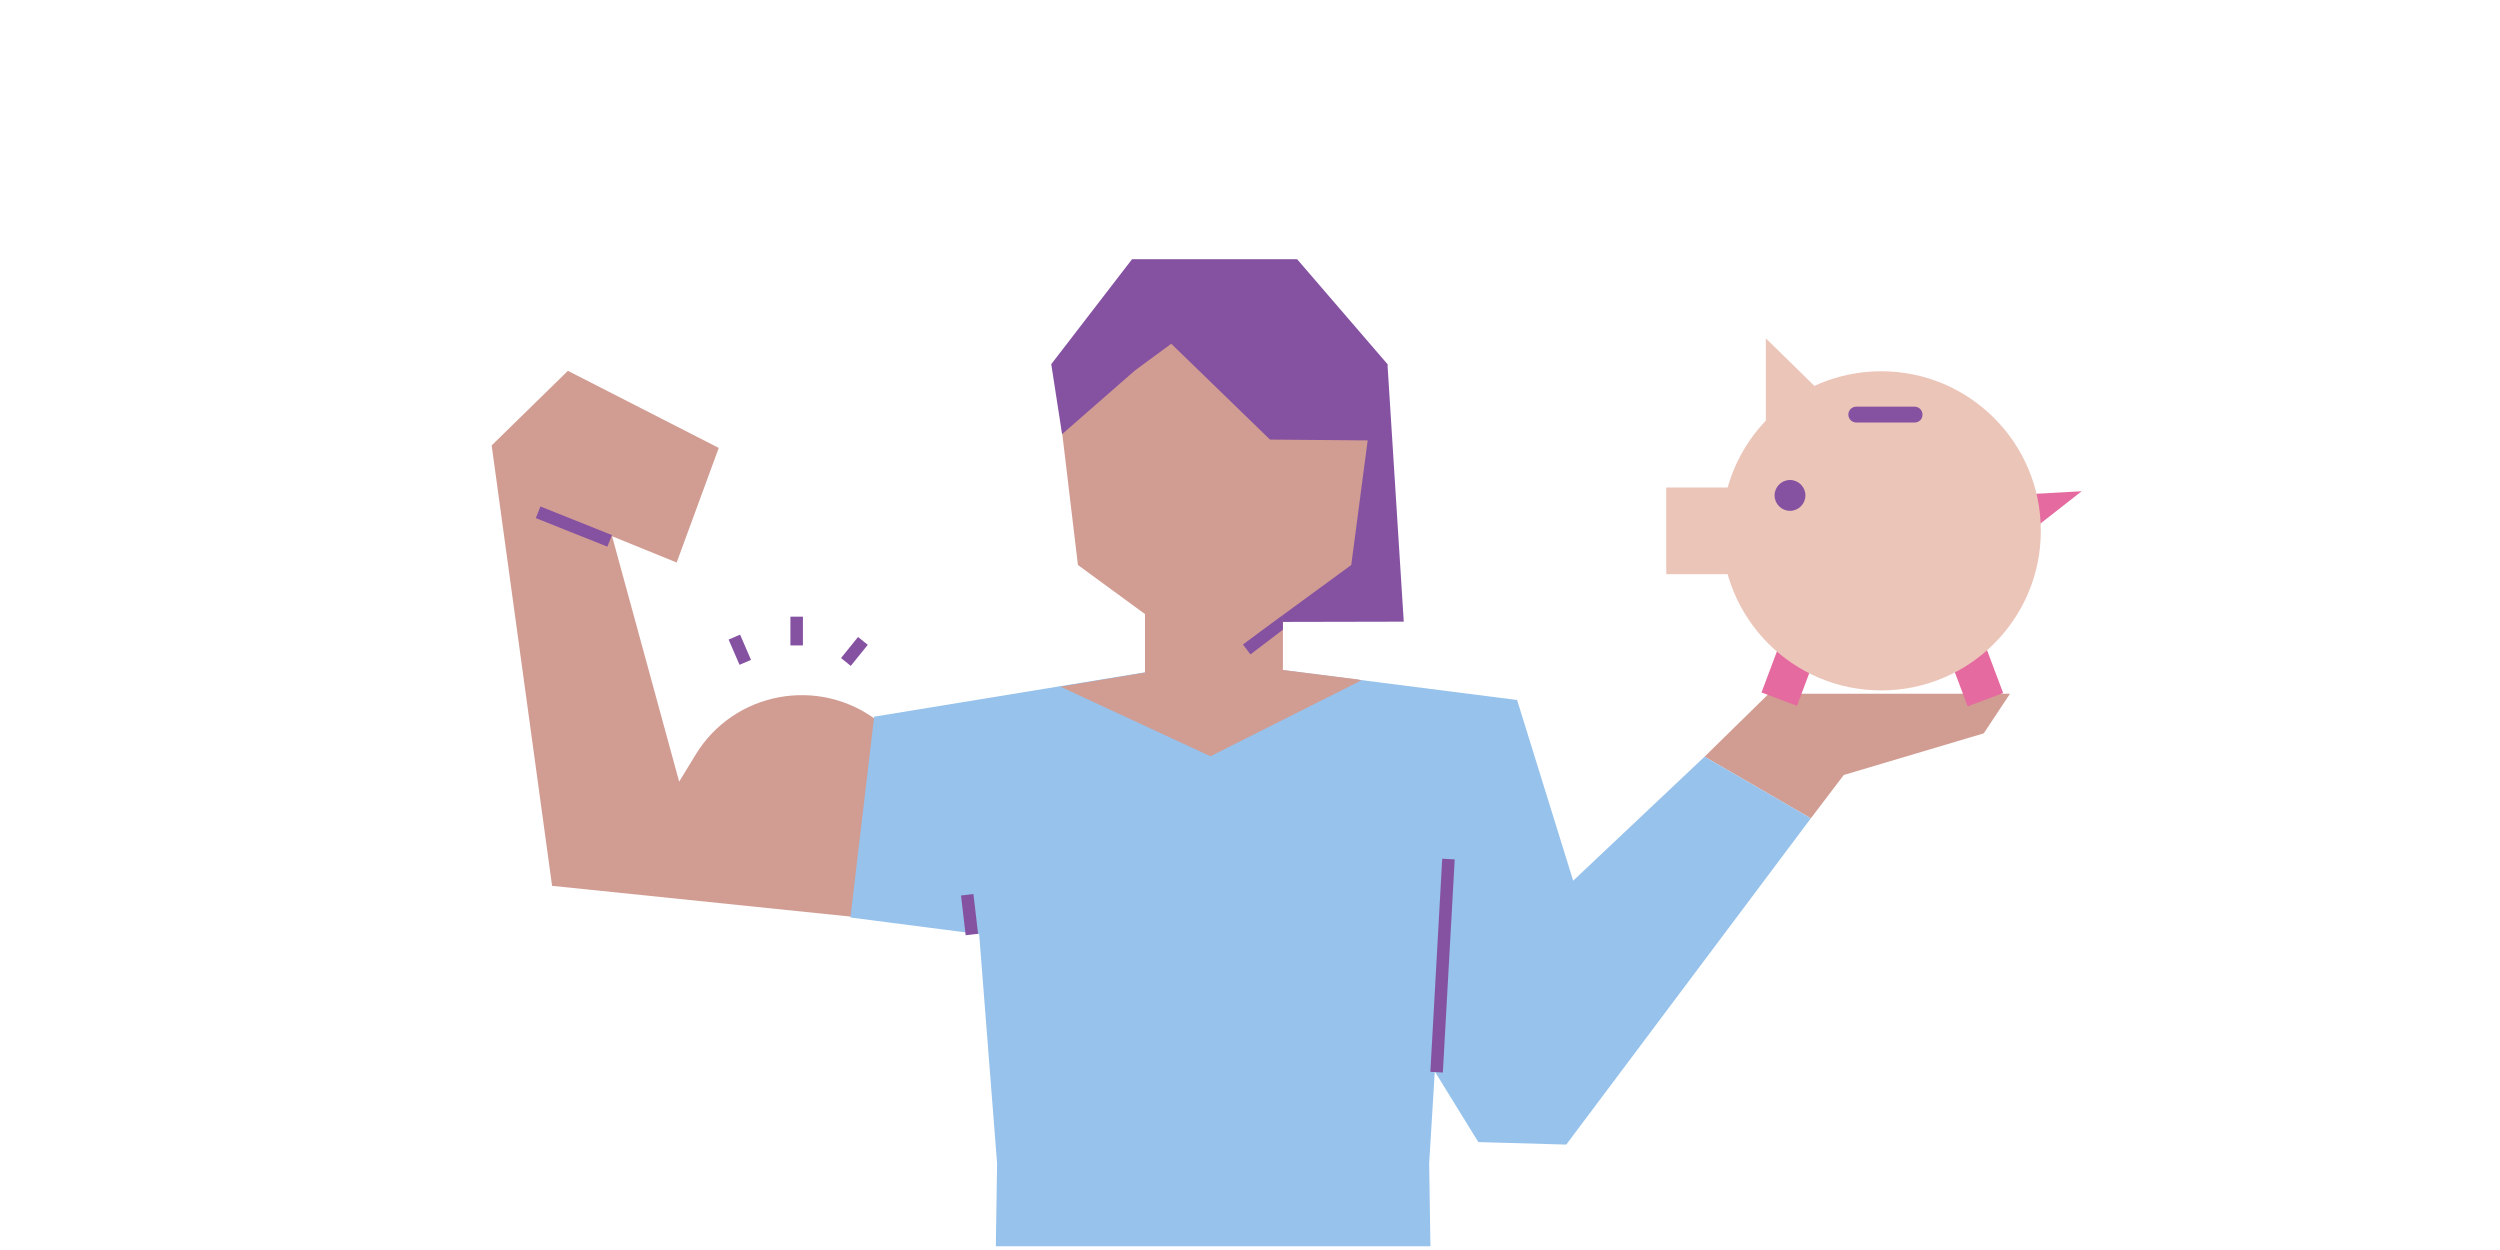 <?xml version="1.0" encoding="utf-8"?>
<!-- Generator: Adobe Illustrator 23.1.1, SVG Export Plug-In . SVG Version: 6.00 Build 0)  -->
<svg version="1.1" xmlns="http://www.w3.org/2000/svg" xmlns:xlink="http://www.w3.org/1999/xlink" x="0px" y="0px"
	 viewBox="0 0 600 300" style="enable-background:new 0 0 600 300;" xml:space="preserve">
<style type="text/css">
	.st0{display:none;}
	.st1{display:inline;fill:#FFF3EF;}
	.st2{display:inline;}
	.st3{fill:#F5E57B;}
	.st4{fill:#96C2EB;}
	.st5{fill:#8552A1;}
	.st6{fill:#E56A9F;}
	.st7{fill:#FDE27B;}
	.st8{fill:#D19C92;}
	.st9{fill:#E5DEEC;}
	.st10{fill:#FFFFFF;}
	.st11{fill:#562772;}
	.st12{clip-path:url(#SVGID_2_);}
	.st13{fill:#FFF3EF;}
	.st14{clip-path:url(#SVGID_4_);}
	.st15{fill:#E8F2FB;}
	.st16{clip-path:url(#SVGID_6_);}
	.st17{fill:#FFFDE7;}
	.st18{clip-path:url(#SVGID_8_);}
	.st19{fill-rule:evenodd;clip-rule:evenodd;fill:#8552A1;}
	.st20{fill-rule:evenodd;clip-rule:evenodd;fill:#A590BF;}
	.st21{fill-rule:evenodd;clip-rule:evenodd;fill:#ECC5B9;}
	.st22{fill-rule:evenodd;clip-rule:evenodd;fill:#E56A9F;}
	.st23{fill-rule:evenodd;clip-rule:evenodd;fill:#96C2EB;}
	.st24{fill-rule:evenodd;clip-rule:evenodd;fill:#F5E57B;}
	.st25{fill:#00FFA7;}
	.st26{fill:#ECC5B9;}
	.st27{clip-path:url(#SVGID_10_);}
	.st28{fill:#F9C0B9;}
	.st29{fill:#A590BF;}
</style>
<g id="Zakm_achtergrond" class="st0">
	<rect x="-1458.4" y="-41" class="st1" width="2104.6" height="1135"/>
</g>
<g id="grid" class="st0">
	<g class="st2">
		<rect width="600" height="300"/>
		<rect x="149.9" width="300.2" height="300"/>
	</g>
</g>
<g id="sketch">
</g>
<g id="illustraties__x26__titels">
	<g>
		<polygon class="st8" points="476.1,176 482.4,166.5 424.5,166.5 409.1,181.6 434.6,196.4 442.5,186 		"/>
	</g>
	<g>
		<polygon class="st4" points="343.2,243.8 337.6,246.2 354.8,274.1 375.9,274.7 434.6,196.4 409.1,181.6 		"/>
	</g>
	<g>
		<g>
			<g>
				<path class="st8" d="M210.6,173L210.6,173c-14.1-10.8-34.5-7-43.7,8.2l-3.9,6.4l-16.1-58.9l15.5,6.3l10.1-27.5L136.3,89
					L118,106.9l14.5,105.7l85.4,8.8"/>
			</g>
			<g>
				
					<rect x="136.4" y="117.1" transform="matrix(0.371 -0.928 0.928 0.371 -30.68 207.471)" class="st5" width="3" height="18.5"/>
			</g>
		</g>
		<g>
			<polyline class="st5" points="252.5,87.4 263.7,137.2 289.2,149.3 336.9,149.2 333,87.5 333,87.4 			"/>
		</g>
		<g>
			<polygon class="st4" points="239.3,279.2 239,299.1 289.9,299.1 292.3,299.1 343.3,299.1 343,279.2 345,246.5 387.1,242.1 
				364.1,168 291.3,158.7 291.3,158.7 291.1,158.7 291,158.7 291,158.7 209.8,172 204.1,220.2 235,224.2 			"/>
		</g>
		<g>
			<polygon class="st8" points="326.7,163.3 326.1,163.1 291.3,158.7 291.3,158.7 291.1,158.7 291,158.7 291,158.7 254.5,164.8 
				290.5,181.5 			"/>
		</g>
		<g>
			<defs>
				<rect id="SVGID_9_" x="274.8" y="120.3" width="33.1" height="49.1"/>
			</defs>
			<clipPath id="SVGID_2_">
				<use xlink:href="#SVGID_9_"  style="overflow:visible;"/>
			</clipPath>
			<g class="st12">
				<rect x="274.8" y="120.3" class="st8" width="33.1" height="49.1"/>
			</g>
			<g class="st12">
				
					<rect x="297.9" y="150.3" transform="matrix(0.796 -0.605 0.605 0.796 -29.767 215.256)" class="st5" width="13" height="3"/>
			</g>
		</g>
		<g>
			<g>
				<polygon class="st8" points="310.7,63.3 330.6,87.8 324.3,135.6 291.5,159.6 291.5,159.6 291.5,159.6 258.7,135.6 253,87.8 
					272,63.6 272.2,63.3 				"/>
			</g>
		</g>
		<g>
			<polyline class="st5" points="254.9,104.2 272.4,88.9 281.1,82.5 304.8,105.5 328.9,105.7 333,87.4 311.3,62.2 271.7,62.2 
				252.3,87.4 			"/>
		</g>
	</g>
	<g>
		<g>
			<polygon class="st6" points="486.8,118.6 499.6,117.9 489,126.2 			"/>
		</g>
		<g>
			
				<rect x="425.2" y="153" transform="matrix(0.936 0.352 -0.352 0.936 83.976 -140.912)" class="st6" width="9.1" height="15.2"/>
		</g>
		<g>
			
				<rect x="469.2" y="153" transform="matrix(-0.936 0.352 -0.352 -0.936 973.782 144.371)" class="st6" width="9.1" height="15.2"/>
		</g>
		<g>
			<g>
				<g>
					<circle class="st26" cx="451.5" cy="127.4" r="38.3"/>
				</g>
				<g>
					<rect x="399.9" y="117" class="st26" width="23.9" height="20.8"/>
				</g>
				<g>
					<polygon class="st26" points="438.2,95.3 423.8,81.2 423.8,105.5 					"/>
				</g>
			</g>
			<g>
				<circle class="st5" cx="429.6" cy="118.9" r="3.7"/>
			</g>
		</g>
		<g>
			<path class="st5" d="M459.5,101.4h-14c-1,0-1.9-0.8-1.9-1.9l0,0c0-1,0.8-1.9,1.9-1.9h14c1,0,1.9,0.8,1.9,1.9l0,0
				C461.4,100.6,460.6,101.4,459.5,101.4z"/>
		</g>
	</g>
	<g>
		<g>
			<rect x="176" y="152.6" transform="matrix(0.918 -0.397 0.397 0.918 -47.283 83.286)" class="st5" width="3" height="6.6"/>
		</g>
		<g>
			<rect x="189.7" y="148" class="st5" width="3" height="6.9"/>
		</g>
		<g>
			
				<rect x="201.8" y="154.7" transform="matrix(0.628 -0.778 0.778 0.628 -45.239 217.78)" class="st5" width="6.5" height="3"/>
		</g>
	</g>
	<g>
		
			<rect x="320.5" y="230.4" transform="matrix(5.556915e-02 -0.999 0.999 5.556915e-02 95.308 564.614)" class="st5" width="51.2" height="3"/>
	</g>
	<g>
		
			<rect x="231.3" y="214.7" transform="matrix(0.993 -0.116 0.116 0.993 -23.941 28.555)" class="st5" width="3" height="9.6"/>
	</g>
</g>
</svg>
